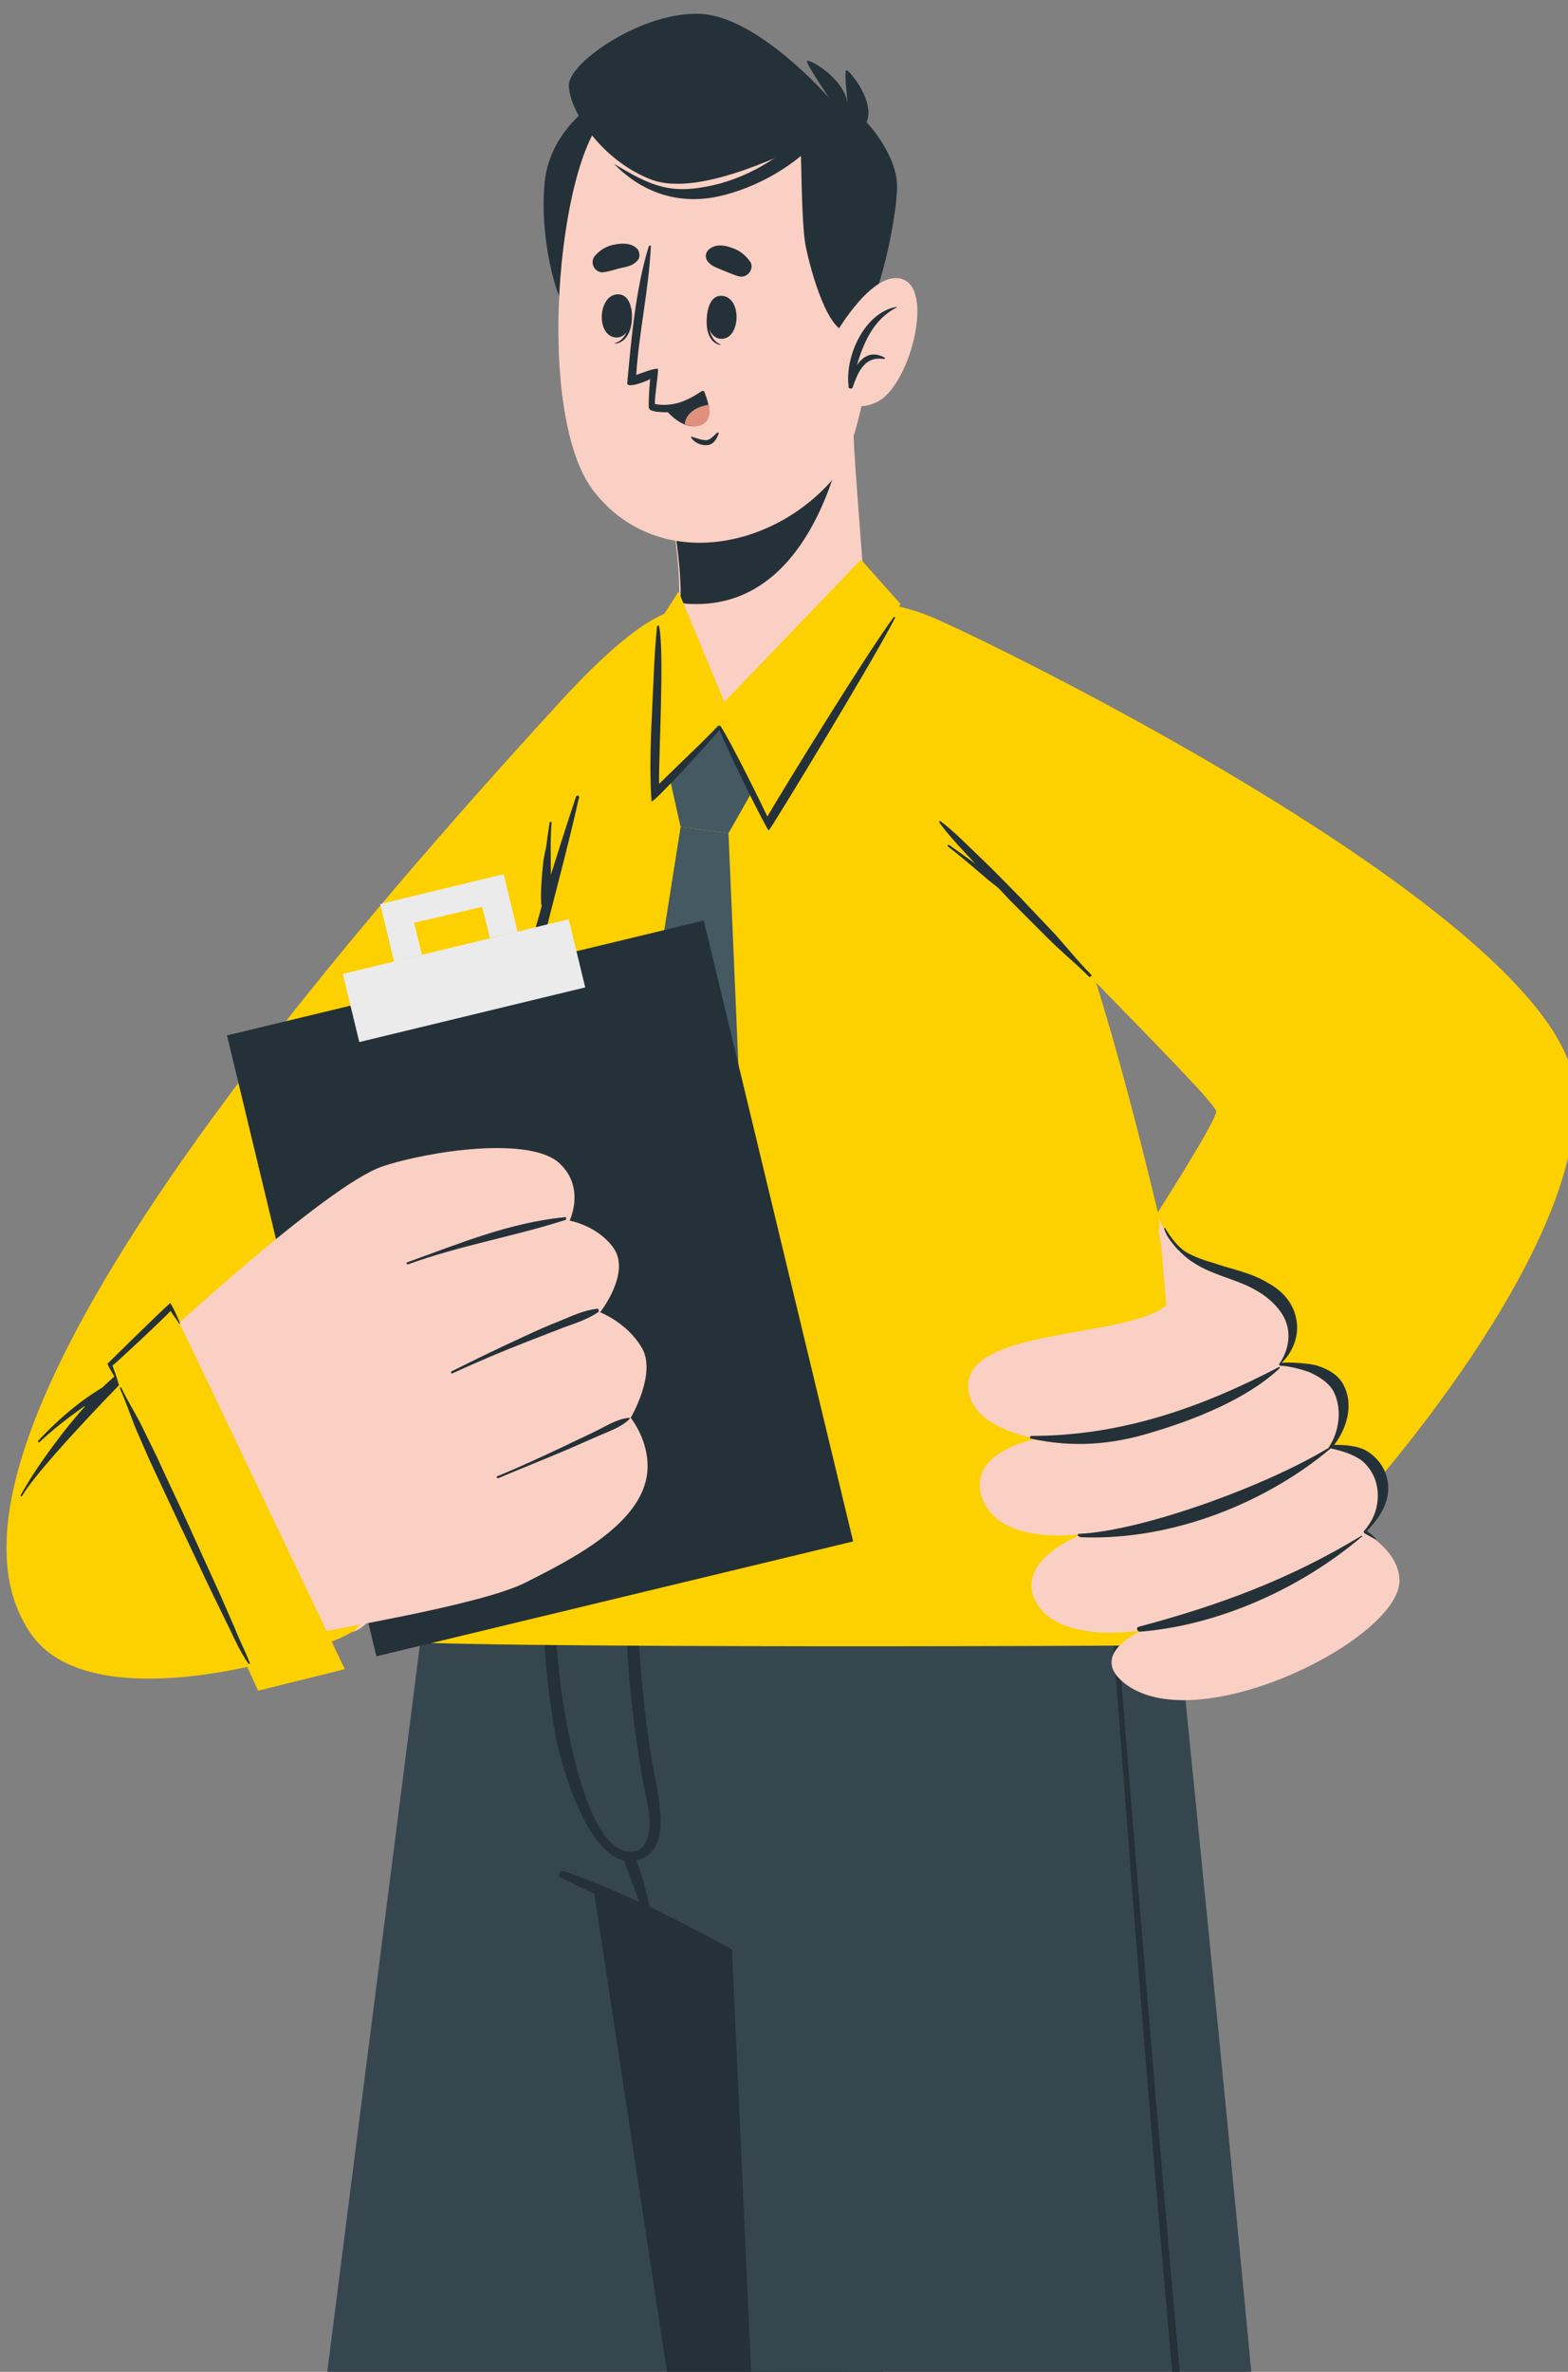<?xml version="1.0" encoding="utf-8"?>
<!-- Generator: Adobe Illustrator 28.0.0, SVG Export Plug-In . SVG Version: 6.00 Build 0)  -->
<svg version="1.1" xmlns="http://www.w3.org/2000/svg" xmlns:xlink="http://www.w3.org/1999/xlink" x="0px" y="0px"
	 viewBox="0 0 226 341.6" style="enable-background:new 0 0 226 341.6;" xml:space="preserve">
<rect x="0" y="0" width="226" height="341.6" fill="#808080" stroke="none"/>
<style type="text/css">
	.st0{clip-path:url(#SVGID_00000103956730676851820470000011863776676471211932_);}
	.st1{fill:#E2907E;}
	.st2{fill:#EBEBEB;}
	.st3{fill:#445962;}
	.st4{fill:#253138;}
	.st5{fill:#36464E;}
	.st6{fill:#F9D0C3;}
	.st7{fill:#FDD000;}
	.st8{fill:none;stroke:#EDA399;stroke-width:0;stroke-linecap:round;stroke-linejoin:round;}
</style>
<g id="レイヤー_1">
</g>
<g id="レイヤー_2">
	<g>
		<defs>
			<rect id="SVGID_1_" width="226" height="341.6"/>
		</defs>
		<clipPath id="SVGID_00000051373573316874160170000013050178991343456161_">
			<use xlink:href="#SVGID_1_"  style="overflow:visible;"/>
		</clipPath>
		<g style="clip-path:url(#SVGID_00000051373573316874160170000013050178991343456161_);">
			<g>
				<g>
					<g>
						<path class="st5" d="M134.9,202.7c0,0-17.2,193.6-20,208.4c-0.6,3.4-1.1,21.7-1.3,45.2c-0.6,51.3,0,151.3,0,151.3H32.8
							c0,0,2.1-167.8,5.7-197.3c3.6-29.5,26.4-207.6,26.4-207.6H134.9z"/>
						<g>
							<path class="st4" d="M98,494.4c0.1-11.7,0.2-23.4,0.3-35.1c0.1-11.3,0.1-22.7,0.6-34c1.1-23,5.8-45.5,9.1-68.2
								c3.3-22.7,6.1-45.5,8.6-68.3c2.8-25.6,5.3-51.2,7.9-76.8c0-0.2,0.3-0.2,0.3,0c-3.8,45.7-8.1,91.4-14.4,136.9
								c-1.6,11.3-3.3,22.6-5.2,33.8c-1.9,11.4-3.8,22.8-4.7,34.3c-0.9,11.3-1,22.6-1.1,33.9c-0.1,11.7-0.2,23.4-0.3,35.1
								c-0.3,26-0.3,73.4-0.5,99.5c0,0.5-0.8,0.5-0.8,0C97.9,562.2,97.8,517.6,98,494.4z"/>
						</g>
					</g>
					<path class="st4" d="M151.9,202.7c0,0-34.2,193.6-37,208.4c-0.6,3.4-1.1,21.7-1.3,45.2l0,0.1L75,202.7H151.9z"/>
				</g>
				<g>
					<g>
						<path class="st5" d="M126.9,609.2l80.7-3.4c0,0-20.8-181.7-21.2-192.6c-1.1-28.2-19.8-210.5-19.8-210.5H68
							c0,0,6.2,42.1,16.9,68.8c0,0,8.1,2.5,20.6,9.4c0,0,5.9,127.4,6.2,142.4C112.4,452.9,126.9,609.2,126.9,609.2z"/>
						<path class="st4" d="M159.3,213.4c3.7,45.9,7.4,91.8,11.6,137.7c4.2,46,21,204.1,25,229.7c0,0.2-0.2,0.2-0.3,0.1
							c-8.1-45.3-12.9-106.2-18-152c-5.1-45.8-9.2-91.6-12.9-137.5c-2.1-26-4-51.9-6-77.9C158.7,213,159.3,213.1,159.3,213.4z"/>
					</g>
					<g>
						<path class="st4" d="M81.3,269.5c8.4,2.9,16.4,7,24.1,11.2c0.3,0.2,0.1,0.6-0.2,0.5c-8.1-3.5-16.4-6.8-24.4-10.8
							C80.3,270.2,80.7,269.3,81.3,269.5z"/>
						<path class="st4" d="M78.7,213.8c0-0.3,0.5-0.3,0.5,0c-0.1,9.7,0.5,18.1,1.4,27.2c0.4,4.2,3.7,27.3,11,25.6
							c1.2-0.3,1.8-1.5,2-3.3c0.2-2.2-0.6-4.9-1-7.1c-0.8-4.8-1.5-9.7-1.9-14.6c-0.8-9.1-0.8-18.3,0.3-27.4c0-0.3,0.5-0.3,0.5,0
							c0,12.6,0.3,25.3,2.2,37.8c0.9,6,3.9,15.1-2.4,16c-6.4,0.9-10.6-14.2-11.3-18.4C77.9,238,77.8,225.5,78.7,213.8z"/>
						<path class="st4" d="M91.4,267.2c0.7,1.6,1.2,3.2,1.6,4.8c0.3,1.3,0.8,2.6,0.7,3.9c0,0.3-0.4,0.3-0.5,0.1
							c-0.9-1.1-1.2-2.6-1.7-3.8c-0.6-1.5-1.1-3-1.6-4.5C89.6,266.7,91,266.2,91.4,267.2z"/>
					</g>
				</g>
			</g>
			<g>
				<g>
					<path class="st6" d="M98.5,100.9c-3.1,12.8-28.2,71-28,75.3c0.1,1,5.1,0.8,5.6,2.4c2,6.6-17.9,54.7-25.2,56.4
						c-21.6,4.9-47.6,8.4-47.2-9.3c0.6-27.8,52.7-100.5,77.7-124.8C98,84.8,101.6,88.3,98.5,100.9z"/>
					<path class="st7" d="M4.6,235.5c-9.2-12.9-6.8-44.1,76.2-134.5c26.3-28.7,24.7-4.7,15.9,14.8s-24.2,58-24.2,58
						S56.1,231.6,51,234.9C45.9,238.2,13.7,248.2,4.6,235.5z"/>
				</g>
				<g>
					<path class="st7" d="M178.8,236.8c-0.3,0.3-121.6,0.7-122.7-0.6c-1.5-1.8,24.2-132.3,41.5-150.1c3-3.1,18.5-5.5,25.9,0.5
						c20.6,16.8,26.3,32.7,31.5,46.2c3.8,10,8.4,27,12.5,44.4C174.3,205.9,179.8,235.7,178.8,236.8z"/>
					<path class="st4" d="M83,114.8c-1.5,4.5-2.5,7.7-3.6,11.2c0-2.5-0.1-5,0.1-7.5c0-0.2-0.2-0.2-0.3,0c-0.1,1-0.3,1.9-0.4,2.9
						c-0.1,0.9-0.4,1.8-0.5,2.8c-0.2,2-0.4,3.9-0.3,5.9c0,0.1,0,0.2,0.1,0.3c-0.3,1.2-0.7,2.5-1.1,3.9c-2.1,7.6-4.1,15.3-6,23
						c-3.7,15.5-7,31.1-10,46.7c-1.6,8.8-3.2,17.8-4.3,26.7c0,0.2,0.3,0.3,0.3,0.1c1.8-7.8,3.3-15.6,5-23.4c1.7-7.7,3.3-15.5,5-23.2
						c3.4-15.5,7.1-31,10.8-46.5c2.1-8.8,3.6-13.8,5.6-22.6C83.7,114.6,83.1,114.4,83,114.8z"/>
				</g>
				<g>
					<path class="st6" d="M131.6,110.7c8.4,10.1,43.6,44.7,45.1,48.8c1.6,4-9.9,16.2-9.7,17.8c0.8,6.8,14.8,50.7,20.7,45.9
						c7.7-6.3,42.9-48.8,37.8-67.6c-5.1-18.8-83.5-63.7-95.8-67.4C117.3,84.6,121.1,98.2,131.6,110.7z"/>
					<g>
						<path class="st7" d="M128.6,109.4c9.4,13.1,46.9,49,46.7,50.7c-0.2,1.7-8.8,15.1-8.8,15.1l28.8,41.8c0,0,34.2-37.4,31.6-60.8
							c-2.6-23.4-79.7-61.7-92.3-67.2C121.9,83.6,113.9,88.9,128.6,109.4z"/>
						<path class="st4" d="M157.3,140.4c-1.8-1.8-3.4-3.8-5.1-5.7c-1.1-1.2-2.3-2.4-3.4-3.6c0,0,0,0,0,0c0,0-0.1-0.1-0.1-0.1
							c-0.6-0.6-1.2-1.3-1.9-2c-1.8-1.8-3.5-3.6-5.4-5.4c-1.9-1.8-3.7-3.7-5.8-5.3c-0.1-0.1-0.3,0-0.2,0.2c1.5,2,3.2,3.8,4.9,5.6
							c0.1,0.1,0.2,0.2,0.3,0.3c-1.3-0.9-2.5-1.8-3.8-2.7c-0.1-0.1-0.3,0.1-0.2,0.2c2,1.5,3.9,3.2,5.8,4.8c0.5,0.4,1,0.8,1.5,1.2
							c0.6,0.6,1.2,1.3,1.8,1.9c1.8,1.8,3.6,3.6,5.4,5.4c1.9,1.9,4,3.6,5.9,5.5C157.2,140.7,157.4,140.5,157.3,140.4z"/>
					</g>
					<g>
						<path class="st6" d="M161.8,242.2c-4.8-4.1,2.8-7.4,2.8-7.4s-12,2.1-15.3-4.1c-3.1-5.9,6.1-9.5,6.8-9.8
							c-0.6,0.1-11.7,1.7-14.4-4.8c-2.8-6.8,7.2-8.8,7.8-8.9c-0.6-0.1-9-1.4-9.9-6.8c-1.5-9.3,22.7-7.5,28.5-12.4
							c0,0-1-12.1-1.1-12.5c0,0,2.1,4.9,6.2,6.6c5,2.1,9.6,3.5,11.5,6.2c3,4.5-0.2,8.2-0.2,8.2s6.7,0,8.9,5.1c1.2,2.6-2,6.8-2,6.8
							s5.3,0.2,7.1,4.9c1.4,3.7-2,7.3-2,7.3s5,2.6,5.2,6.8C202.3,235.9,172.1,251,161.8,242.2z"/>
						<g>
							<path class="st4" d="M196.2,221.2c0.1-0.1,0.2,0.1,0.1,0.1c-8.7,7.4-20.6,12.8-32,13.7c-0.4,0-0.6-0.6-0.2-0.7
								C175.7,231.2,185.8,227.5,196.2,221.2z"/>
							<path class="st4" d="M191.7,208.4c0.1-0.1,0.2,0.1,0.1,0.2c-9,7.6-22.5,13.3-35.9,12.8c-0.5,0-0.8-0.5-0.3-0.5
								C164.5,220.5,182.4,214.1,191.7,208.4z"/>
							<path class="st4" d="M148.7,206.8c12.8,0,24.3-4,35.6-9.9c0.1-0.1,0.2,0.1,0.1,0.2c-4.7,4.4-12.3,7.4-18.4,9.2
								c-5.8,1.8-11.4,2.2-17.4,0.9C148.4,207.2,148.4,206.8,148.7,206.8z"/>
						</g>
						<path class="st4" d="M197,220.5c2.1-2.1,3.8-4.9,2.8-8c-0.4-1.4-1.4-2.6-2.6-3.4c-1.5-1-3.8-1-4.9-1c1.9-2.5,2.9-6,1.2-8.9
							c-0.8-1.3-2.1-2-3.6-2.5c-0.8-0.3-4.2-0.6-5.2-0.4c1.6-1.5,2.5-3.8,2.2-5.9c-0.3-2.5-1.9-4.4-4.1-5.6c-2.4-1.5-5.3-2-7.9-2.9
							c-1.4-0.4-2.8-0.9-4-1.6c-1.1-0.7-2.1-2-2.9-3.3c-0.1-0.2-0.3-0.2-0.2,0c0.4,1.2,1,1.8,1.7,2.7c0.8,0.8,1.6,1.6,2.6,2.2
							c2.3,1.5,5,2.1,7.5,3.2c2.2,1,4.2,2.4,5.4,4.5c1.2,2.2,0.8,4.8-0.6,6.8c-0.1,0.1,0,0.3,0.2,0.3c1.1,0,3.8,0.7,4.5,1.1
							c1.2,0.6,2.3,1.3,3,2.4c1.4,2.5,1,5.9-0.6,8.3c-0.1,0.1,2.7,0.4,4.7,1.8c0.9,0.7,1.6,1.7,2,2.8c0.9,2.5,0.2,5.5-1.6,7.4
							c0,0,0,0.1,0,0.1c0,0,0,0,0,0c0,0,0,0,0,0.1c0,0,0,0.1,0,0.1c0,0,0,0,0,0c0,0,1.6,0.9,1.7,0.9c0,0,0-0.1,0-0.1
							C198.2,221.4,197.2,220.6,197,220.5z"/>
					</g>
				</g>
				<g>
					<g>
						<g>
							<path class="st6" d="M104,101.9c4.6,1.2,16.3-5.7,20.7-13.6C125,87.8,123,66,123,61.6c0-0.9-27.5,6.3-27.5,6.3
								s2.3,9.2,2.4,16.8C98.2,92.5,97.9,100.4,104,101.9z"/>
						</g>
						<path class="st4" d="M121.9,61.6c-1.1,6-5.8,25.2-21.3,25.4c-0.9,0-1.8,0-2.5-0.2c0-0.7,0-1.4,0-2.1
							C97.9,77.1,95.6,68,95.6,68S116.8,62.4,121.9,61.6z"/>
					</g>
					<g>
						<path class="st4" d="M87.1,13.9c0,0-7.8,4.1-8.6,12.4c-0.8,8.4,1.9,16.8,2.6,17.2C81.8,43.9,87.1,13.9,87.1,13.9z"/>
						<path class="st8" d="M116.2,77.1C116.2,77.1,116.2,77.1,116.2,77.1"/>
						<g>
							<path class="st6" d="M124,24.6c4,9.3,2,37.8-4.2,44.7c-9,10.1-25.2,12.8-34.1,1.6c-8.7-10.8-5.4-47.8,1.7-54.3
								C97.7,7.2,118,10.9,124,24.6z"/>
						</g>
						<g>
							<g>
								<path class="st4" d="M102.1,44.5c0-0.1,0.1,0.1,0.1,0.2c-0.2,1.9-0.1,4.1,1.6,4.9c0.1,0,0,0.1,0,0.1
									C101.7,49.2,101.6,46.3,102.1,44.5z"/>
								<path class="st4" d="M103.9,42.6c3.1,0,2.9,6.2,0.1,6.2C101.2,48.8,101.3,42.6,103.9,42.6z"/>
							</g>
							<g>
								<path class="st4" d="M91,44.5c0-0.1-0.2,0.1-0.2,0.2c0,1.9-0.3,4.1-2.1,4.7c-0.1,0-0.1,0.1,0,0.1
									C90.9,49.2,91.3,46.3,91,44.5z"/>
								<path class="st4" d="M89.3,42.4c-3.1-0.3-3.5,5.9-0.6,6.2C91.5,48.9,91.9,42.7,89.3,42.4z"/>
							</g>
							<path class="st4" d="M106.5,39.8c-0.8-0.2-1.6-0.6-2.4-0.9c-0.9-0.4-1.7-0.6-2.2-1.4c-0.3-0.5-0.2-1.2,0.3-1.6
								c1-0.8,2.2-0.6,3.3-0.2c1.2,0.4,2,1.1,2.7,2.1C108.7,38.9,107.6,40.1,106.5,39.8z"/>
							<path class="st4" d="M87,39.2c0.9-0.1,1.6-0.4,2.5-0.6c0.9-0.2,1.7-0.3,2.4-1.1c0.4-0.4,0.3-1.2,0-1.6
								c-0.8-0.9-2.1-0.9-3.2-0.7c-1.3,0.2-2.2,0.8-3,1.7C84.9,38,85.9,39.4,87,39.2z"/>
							<path class="st4" d="M103.4,62.3c-0.5,0.4-0.9,1-1.6,1.1c-0.7,0-1.4-0.3-2.1-0.5c-0.1,0-0.1,0-0.1,0.1
								c0.5,0.8,1.5,1.2,2.4,1.1c0.9-0.1,1.3-0.9,1.6-1.7C103.6,62.3,103.4,62.3,103.4,62.3z"/>
							<g>
								<g>
									<path class="st4" d="M101.5,56.5c-1.1,1.6-2.7,2.5-4.4,2.8c-0.8,0.1-1.6,0.1-2.4,0c-0.2,0-0.3,0-0.4-0.1
										c-0.1,0-0.3,0-0.4-0.1c-0.2,0-0.3-0.2-0.4-0.4l0,0c0-0.1,0-0.1,0-0.2c0,0,0,0,0,0l0-0.2c0-1.5,0.2-3.7,0.2-3.7
										c-0.5,0.3-3.3,1.4-3.3,0.6c0.6-6.4,1.2-13.5,3.1-19.7c0.1-0.2,0.4-0.2,0.3,0.1c-0.3,6.2-1.7,12.2-2.1,18.4
										c0.9-0.3,2.3-0.9,3.1-0.9c0.2,0.1-0.5,4.3-0.4,5c0,0,0,0,0,0.1c2.5,0.4,4.4-0.3,6.8-1.9C101.5,56.3,101.6,56.4,101.5,56.5z
										"/>
								</g>
							</g>
							<g>
								<path class="st4" d="M95.6,58.6c0,0,1.3,1.8,3,2.5c0.7,0.3,1.4,0.4,2.1,0.2c1.5-0.4,1.6-1.8,1.4-3c-0.2-1-0.6-1.9-0.6-1.9
									S99.2,58.5,95.6,58.6z"/>
								<path class="st1" d="M98.7,61.1c0.7,0.3,1.4,0.4,2.1,0.2c1.5-0.4,1.6-1.8,1.4-3C100.5,58.5,98.8,59.5,98.7,61.1z"/>
							</g>
						</g>
						<g>
							<path class="st4" d="M122.5,47.8c-3.1,0.6-5.7-8.9-6.4-12.5c-0.6-3.2-0.6-13.2-0.7-13.9c-0.1-0.7-14.2,7.4-21.7,4.4
								c-7.5-3-11.9-10.5-11.7-13.7C82.3,8.8,92.7,1.6,101,2c8.3,0.4,18.5,12.1,18.5,12.1s-3.3-4.9-3.2-5.3c0.2-0.4,5.3,2.3,5.9,6.2
								c0,0-0.6-4.9-0.2-4.9c0.4,0,4.2,4.5,2.9,7.5c0,0,4.4,4.6,4.4,9.3C129.3,31.4,126.2,47.1,122.5,47.8z"/>
							<path class="st4" d="M88.5,23.6c2.2,1.3,4.5,2.7,7,3.3c2.8,0.7,5.7,0.2,8.4-0.5c2.8-0.8,5.3-2,7.7-3.6c2.1-1.4,4-3.1,6.2-4.3
								c0.5-0.3,1.1,0.5,0.7,0.9c-3.6,4.4-9.5,7.7-15,8.9C97.8,29.5,92.6,27.8,88.5,23.6C88.4,23.6,88.5,23.6,88.5,23.6z"/>
						</g>
						<g>
							<path class="st6" d="M120.5,48c0,0,5.5-9.6,9.8-7.7c4.3,1.9,0.7,15.4-3.9,17.6c-4.7,2.2-6.8-2-6.8-2L120.5,48z"/>
							<path class="st4" d="M129.2,44.2c0.1,0,0.1,0.1,0,0.1c-3.3,1.7-4.7,5-5.7,8.3c0.9-1.3,2.2-2.1,4-1.1c0.1,0.1,0,0.2-0.1,0.2
								c-1.4-0.2-2.4,0.2-3.2,1.3c-0.6,0.8-1,1.9-1.3,2.8c-0.1,0.3-0.7,0.2-0.6-0.2c0,0,0-0.1,0-0.1C121.8,51.3,124.6,45,129.2,44.2
								z"/>
						</g>
					</g>
				</g>
				<g>
					<g>
						<polygon class="st3" points="108.7,113.5 103.3,103.9 96.4,111.5 98.1,119.1 105,120 						"/>
						<polygon class="st3" points="105,120 108.3,197.4 93.7,223 86.2,194.2 98.1,119.1 						"/>
					</g>
					<g>
						<path class="st7" d="M97.8,85.2l6.6,15.9l19.7-20.5l5.7,6.4c0,0-19.1,32.4-19.2,30.9l-6.8-13.7l-9.4,9.7l0.5-24.1L97.8,85.2z"
							/>
						<path class="st4" d="M94,102.1c0.2-4,0.3-8,0.7-11.9c0-0.1,0.2-0.2,0.3,0c0.8,3.8-0.1,19,0,22.7c0,0,0,0,0,0
							c0.4-0.4,8.7-8.5,8.8-8.4c1.5,2.2,6.4,12.2,6.8,13.1c3-5.1,14.6-23.9,18.2-28.7c0.1-0.1,0.3,0,0.2,0.1
							c-2.7,5.4-18,30.6-18.2,30.6c-0.2,0.1-6.3-12.2-7.1-14.5c-1.4,1.8-9.8,10.9-9.8,10.3C93.6,111.1,93.8,106,94,102.1z"/>
					</g>
				</g>
				<g>
					<g>
						
							<rect x="42.5" y="139.6" transform="matrix(0.972 -0.234 0.234 0.972 -41.258 23.376)" class="st4" width="70.7" height="92"/>
						<g>
							
								<rect x="50.2" y="136.2" transform="matrix(-0.972 0.235 -0.235 -0.972 165.149 262.799)" class="st2" width="33.5" height="10.1"/>
							<polygon class="st2" points="56.8,138.5 60.8,137.5 59.7,132.9 69.5,130.6 70.6,135.1 74.6,134.2 72.6,125.9 54.8,130.2 
															"/>
						</g>
					</g>
					<g>
						<path class="st6" d="M80.7,167.6c3.7,3.5,1.4,8.2,1.4,8.2s4,0.7,6.3,3.9c2.6,3.6-1.9,9.3-1.9,9.3s3.9,1.5,6,5.1
							c2.2,3.7-1.6,10.1-1.6,10.1s2.8,3.4,2.4,7.8c-0.7,7.5-11,12.6-17.5,15.9c-6.5,3.3-28.1,6.7-32.1,7.7l-21.7-41.6
							c0,0,24.9-23.2,33.1-26C62,165.7,76.6,163.6,80.7,167.6z"/>
						<g>
							<path class="st4" d="M81.4,175.3c-8,0.8-15.2,3.8-22.7,6.5c-0.2,0.1-0.1,0.3,0.1,0.3c7.4-2.7,15.2-4,22.7-6.4
								C81.7,175.6,81.6,175.2,81.4,175.3z"/>
							<path class="st4" d="M86,188.5c-1.8,0.2-3.5,1-5.2,1.7c-1.8,0.7-3.6,1.5-5.3,2.3c-3.5,1.6-7,3.3-10.4,5
								c-0.2,0.1-0.1,0.3,0.1,0.3c3.5-1.6,7-3.1,10.6-4.5c1.8-0.7,3.6-1.4,5.4-2.1c1.7-0.6,3.5-1.2,5-2.2
								C86.4,188.8,86.3,188.4,86,188.5z"/>
							<path class="st4" d="M90.7,204.2c-1.6,0.1-3.2,1.1-4.6,1.8c-1.6,0.8-3.2,1.5-4.8,2.3c-3.2,1.5-6.4,3-9.6,4.3
								c-0.2,0.1-0.1,0.3,0.1,0.3c3.3-1.4,6.6-2.7,9.9-4.1c1.6-0.7,3.2-1.4,4.8-2.1c1.4-0.6,3.1-1.2,4.2-2.3
								C90.8,204.3,90.8,204.2,90.7,204.2z"/>
						</g>
						<path class="st4" d="M25.5,190.7c-3.3,2.5-10.2,8.5-10.7,9.1c-0.3,0.2-0.5,0.3-0.8,0.5c-1.1,0.7-2.1,1.4-3.1,2.2
							c-1.9,1.5-3.7,3.2-5.4,5c-0.1,0.1,0.1,0.3,0.2,0.2c1.8-1.7,3.7-3.2,5.8-4.7c0.3-0.2,0.5-0.4,0.8-0.5c-1,1.1-1.9,2.2-2.8,3.3
							c-2.4,3.1-4.6,6.1-6.5,9.5c-0.1,0.2,0.1,0.3,0.2,0.1c3.6-5.8,20-22,22.4-24.6C26,190.5,25.6,190.6,25.5,190.7z"/>
						<polygon class="st7" points="15.8,196.5 37.2,243.5 49.7,240.4 24.7,188.1 						"/>
						<path class="st4" d="M33.8,234.4c-0.7-1.6-1.4-3.2-2.1-4.8c-1.5-3.3-3-6.6-4.5-9.9c-1.5-3.3-3.1-6.6-4.6-9.9
							c-0.8-1.6-1.6-3.3-2.4-4.9c-0.9-1.7-1.9-3.3-2.7-5c-0.1-0.2-0.3,0-0.2,0.1c0.8,1.8,1.5,3.8,2.2,5.6c0.7,1.6,1.4,3.2,2.1,4.8
							c1.5,3.2,3,6.4,4.5,9.6c1.6,3.3,3.1,6.6,4.7,9.9c0.8,1.6,1.5,3.1,2.3,4.7c0.8,1.7,1.6,3.4,2.7,5c0.1,0.1,0.3,0,0.2-0.1
							C35.4,237.9,34.5,236.2,33.8,234.4z"/>
						<path class="st4" d="M24.5,187.7c-1.6,1.4-8.6,8.3-9,8.7c-0.1,0.1,1.6,2.9,1.6,2.9c0,0,0,0,0,0c0-0.1-0.8-2.5-0.9-2.6
							c0.3-0.2,7.1-6.5,8.4-7.9c0,0.1,1.1,1.6,1.2,1.8c0.1,0.1,0.2,0,0.1-0.1C25.8,190.1,24.6,187.5,24.5,187.7z"/>
					</g>
				</g>
			</g>
		</g>
	</g>
</g>
</svg>
